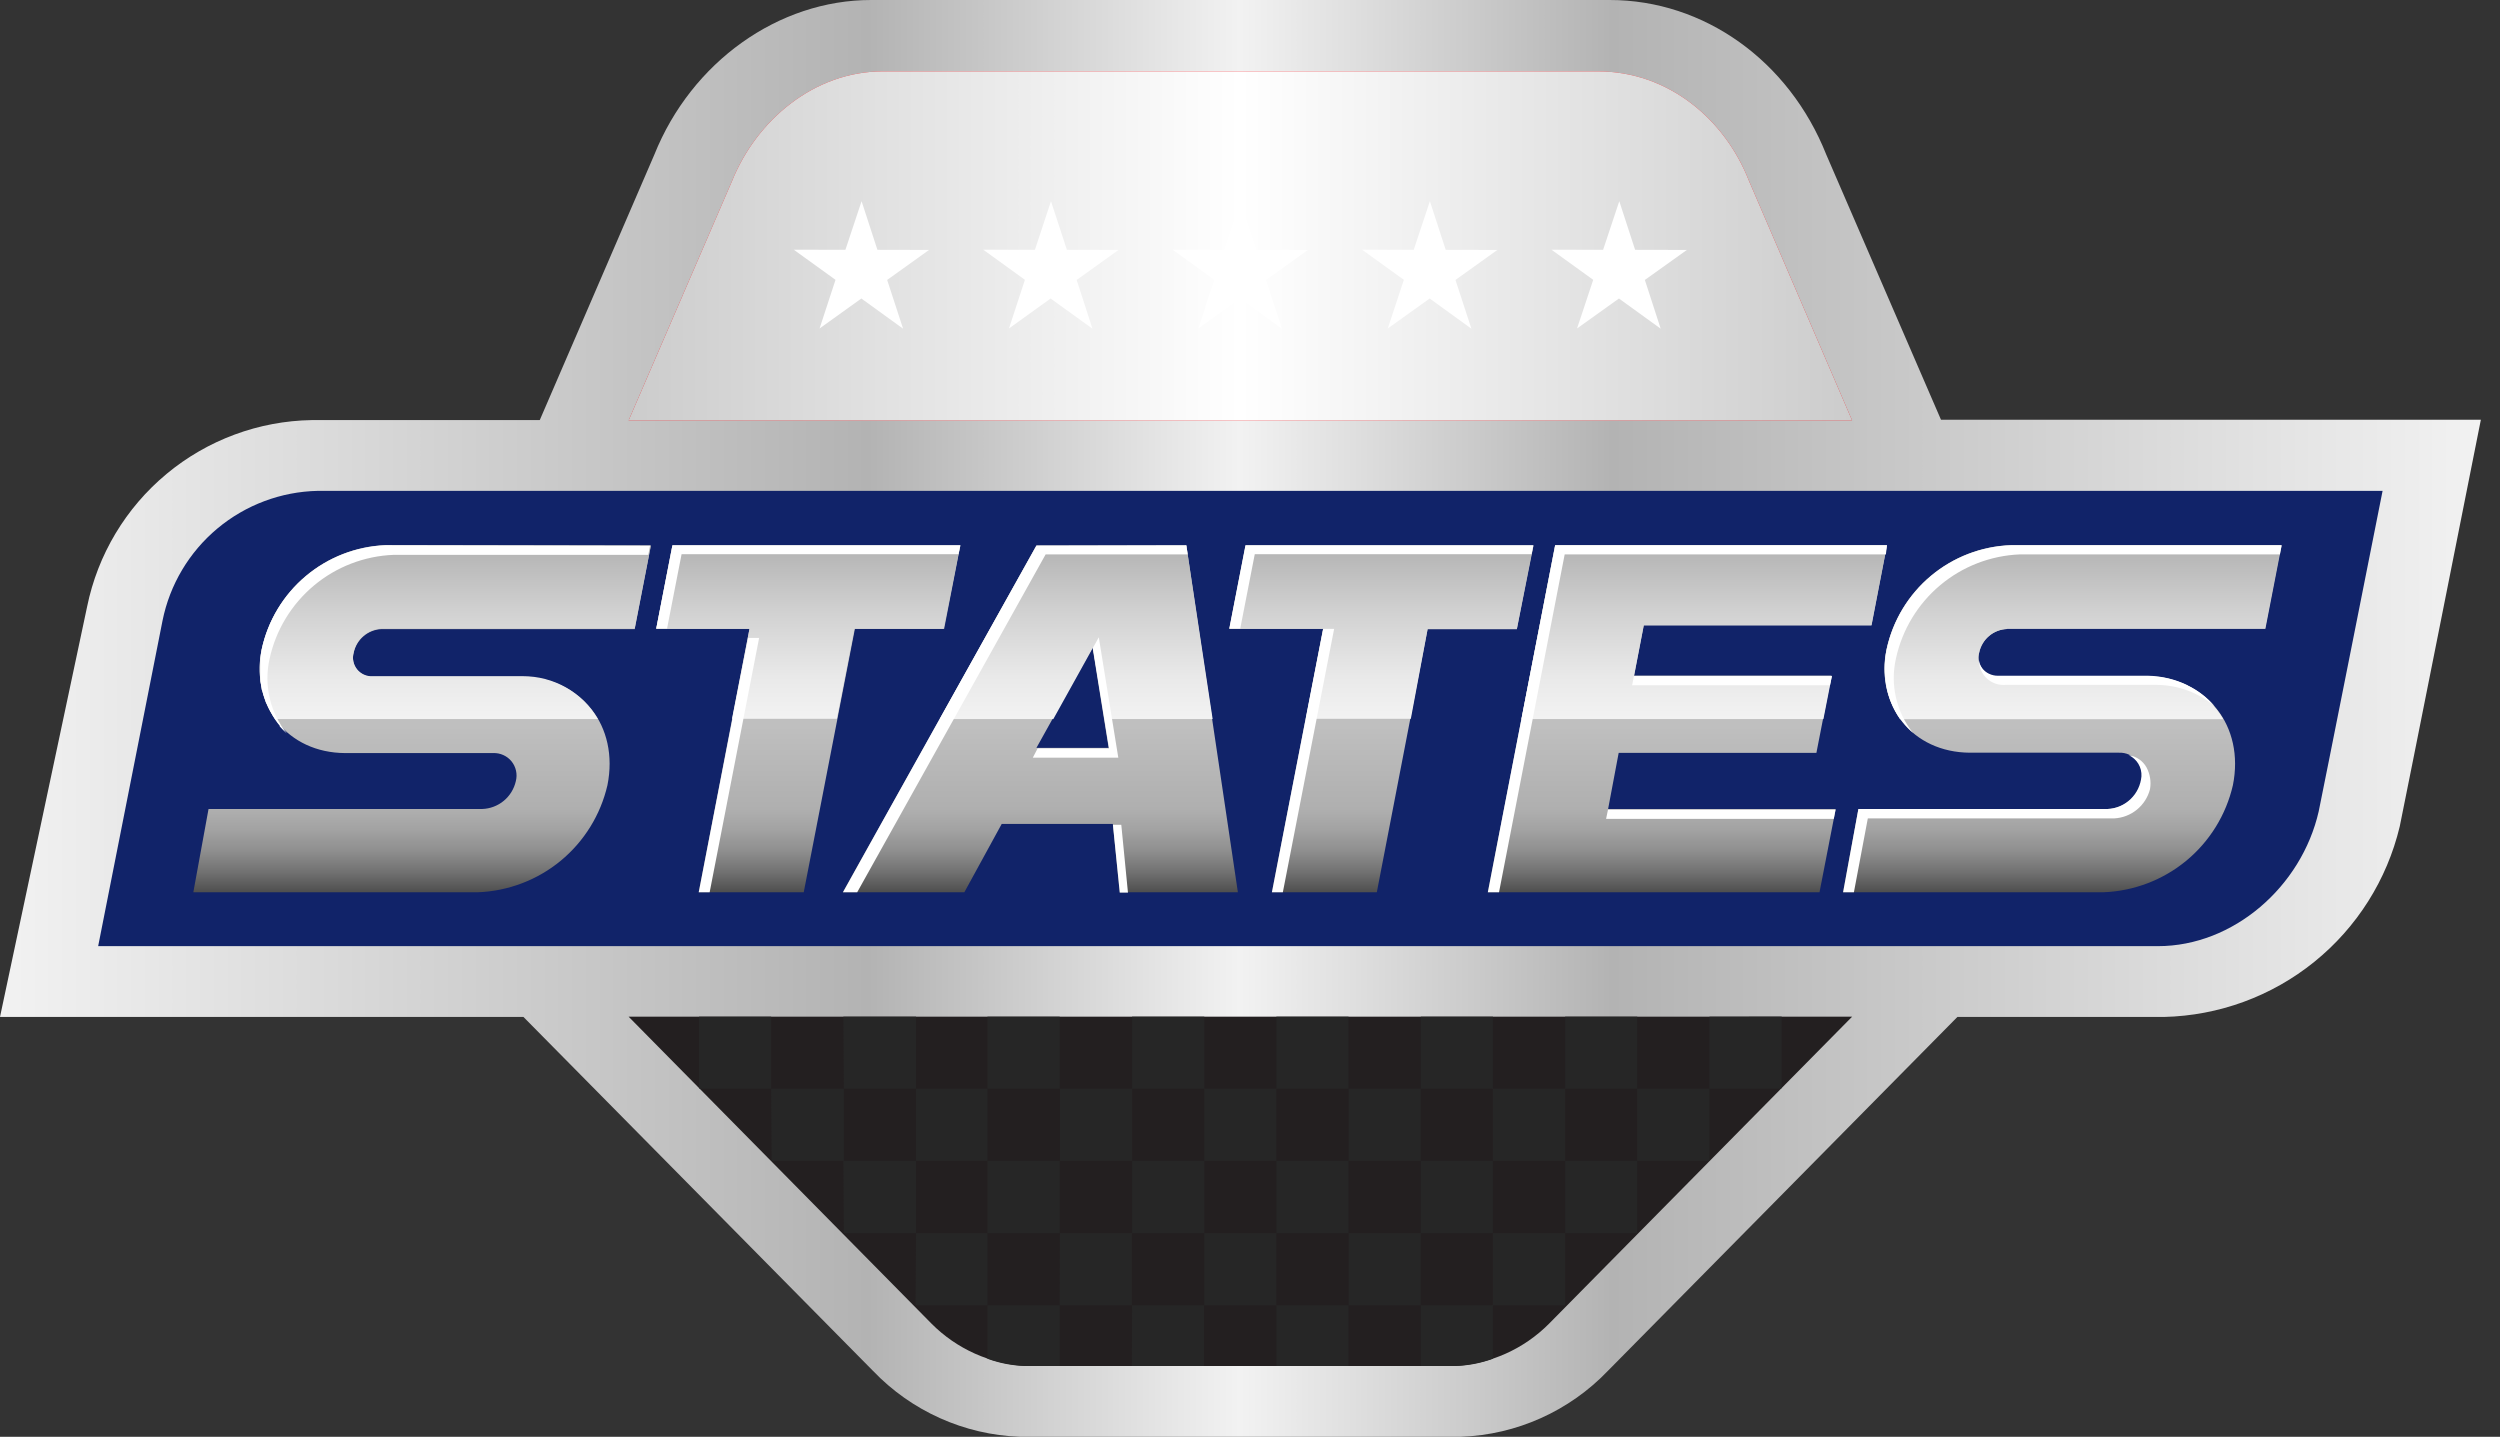 <svg width="87" height="50" viewBox="0 0 87 50" fill="none" xmlns="http://www.w3.org/2000/svg">
<rect x="0" y="0" width="87" height="50" fill="#333333" stroke="none"/>
<g clip-path="url(#clip0)">
<path d="M30.314 0C27.093 0 24.066 2.153 22.771 5.382L18.784 14.619H10.851C9.003 14.649 7.22 15.31 5.798 16.491C4.376 17.672 3.4 19.303 3.031 21.114L0 35.39H18.216L30.376 47.702C31.717 49.105 33.553 49.93 35.493 50H50.84C52.78 49.93 54.616 49.105 55.958 47.702L68.117 35.39H75.308C77.215 35.345 79.053 34.672 80.537 33.473C82.02 32.275 83.066 30.62 83.51 28.765C83.58 28.459 86.334 14.606 86.334 14.606H67.546L63.555 5.382C62.255 2.107 59.294 0 56.016 0H30.314Z" fill="url(#paint0_linear)"/>
<path d="M64.453 14.631L60.859 6.281C60.031 4.173 58.081 2.484 55.601 2.484H30.727C28.322 2.484 26.322 4.194 25.474 6.301L21.876 14.631H64.453Z" fill="#ED1C24"/>
<path style="mix-blend-mode:multiply" d="M64.453 14.631L60.859 6.281C60.031 4.173 58.081 2.484 55.601 2.484H30.727C28.322 2.484 26.322 4.194 25.474 6.301L21.876 14.631H64.453Z" fill="url(#paint1_linear)"/>
<path d="M32.33 8.698L30.534 8.694L29.983 7.001L29.42 8.694L27.623 8.69L29.076 9.738L28.521 11.431L29.975 10.388L31.428 11.439L30.873 9.742L32.33 8.698Z" fill="white"/>
<path d="M38.925 8.698L37.128 8.694L36.574 7.001L36.015 8.694L34.218 8.69L35.667 9.738L35.112 11.431L36.561 10.388L38.018 11.439L37.468 9.742L38.925 8.698Z" fill="white"/>
<path d="M45.516 8.698L43.719 8.694L43.164 7.001L42.605 8.694L40.809 8.69L42.258 9.738L41.699 11.431L43.16 10.388L44.609 11.439L44.059 9.742L45.516 8.698Z" fill="white"/>
<path d="M52.108 8.698L50.311 8.694L49.76 7.001L49.197 8.694L47.4 8.69L48.854 9.738L48.295 11.431L49.752 10.388L51.205 11.439L50.65 9.742L52.108 8.698Z" fill="white"/>
<path d="M58.703 8.698L56.902 8.694L56.351 7.001L55.788 8.694L53.991 8.69L55.444 9.738L54.881 11.431L56.339 10.388L57.792 11.439L57.241 9.742L58.703 8.698Z" fill="white"/>
<path d="M64.453 35.381H21.876L32.421 46.067C33.294 46.943 34.46 47.467 35.696 47.537H50.629C51.865 47.468 53.031 46.945 53.904 46.067L64.453 35.381Z" fill="#231F20"/>
<path d="M41.91 40.399H44.419V37.89H41.91V40.399ZM44.419 42.912H46.928V40.399H44.419V42.912ZM44.419 37.89H46.928V35.381H44.419V37.89ZM46.932 45.421H49.441V42.912H46.932V45.421ZM39.397 42.912H41.91V40.399H39.397V42.912ZM39.397 37.89H41.91V35.381H39.397V37.89ZM41.91 45.421H44.419V42.912H41.91V45.421ZM51.954 40.399H54.467V37.89H51.954V40.399ZM54.467 42.912H56.976V40.399H54.467V42.912ZM54.467 37.89H56.976V35.381H54.467V37.89ZM46.932 40.399H49.441V37.89H46.932V40.399ZM56.976 40.399H59.489V37.89H56.976V40.399ZM36.884 40.399H39.397V37.89H36.884V40.399ZM49.445 42.912H51.954V40.399H49.445V42.912ZM49.445 37.89H51.954V35.381H49.445V37.89ZM44.419 47.537H46.928V45.421H44.419V47.537ZM34.363 47.284C34.787 47.441 35.235 47.526 35.688 47.537H36.876V45.421H34.363V47.284ZM39.389 47.537H41.902V45.421H39.397L39.389 47.537ZM36.876 45.421H39.389V42.912H36.884L36.876 45.421ZM24.327 37.865L24.352 37.89H26.836V35.381H24.327V37.865ZM49.445 47.537H50.629C51.082 47.527 51.53 47.441 51.954 47.284V45.421H49.445V47.537ZM59.489 35.381V37.89H61.973L62.002 37.861V35.377L59.489 35.381ZM51.954 45.421H54.467V42.912H51.954V45.421ZM31.862 45.421H34.363V42.912H31.879L31.862 45.421ZM34.363 42.912H36.876V40.399H34.363V42.912ZM34.363 37.89H36.876V35.381H34.363V37.89ZM31.879 40.399H34.363V37.89H31.879V40.399ZM26.853 40.399H29.366V37.89H26.836L26.853 40.399ZM29.366 37.89H31.879V35.381H29.349L29.366 37.89ZM29.366 42.912H31.879V40.399H29.349L29.366 42.912Z" fill="#262626"/>
<path d="M5.656 21.599L3.416 32.926H75.098C77.722 32.926 80.095 30.856 80.691 28.235C80.761 27.925 82.914 17.082 82.914 17.082H11.059C9.779 17.109 8.547 17.572 7.565 18.392C6.583 19.213 5.909 20.344 5.656 21.599Z" fill="#112369"/>
<path d="M53.366 18.986H43.343L42.779 21.885H46.042L44.262 31.051H47.913L49.681 21.893H52.786L53.366 18.986ZM32.856 21.885L33.419 18.986H23.4L22.837 21.885H26.082L24.315 31.051H27.97L29.751 21.881L32.856 21.885ZM36.068 18.986L29.332 31.051H33.559L34.859 28.674H38.726L38.967 31.051H43.078L41.285 18.986H36.068ZM36.068 26.025L38.018 22.522L38.581 26.025H36.068ZM56.33 26.199H63.211L63.737 23.508H56.864L57.204 21.748H65.128L65.666 18.966H54.119L51.776 31.051H63.319L63.882 28.153H55.962L56.33 26.199ZM69.835 21.868H78.823L79.386 18.97H69.968C68.95 19.009 67.975 19.384 67.194 20.038C66.413 20.691 65.871 21.585 65.654 22.58C65.264 24.572 66.556 26.182 68.552 26.194H73.739C73.861 26.189 73.983 26.212 74.094 26.263C74.205 26.313 74.303 26.389 74.38 26.484C74.456 26.579 74.51 26.691 74.535 26.81C74.56 26.93 74.557 27.053 74.526 27.172C74.468 27.444 74.32 27.688 74.106 27.866C73.892 28.044 73.624 28.145 73.346 28.153H64.672L64.138 31.051H73.193C74.25 31.013 75.266 30.627 76.082 29.954C76.897 29.28 77.468 28.356 77.705 27.325C78.119 25.255 76.79 23.599 74.758 23.549H69.529C69.426 23.553 69.323 23.534 69.229 23.491C69.136 23.448 69.053 23.383 68.99 23.302C68.926 23.222 68.882 23.127 68.862 23.026C68.842 22.924 68.846 22.82 68.875 22.721C68.919 22.493 69.04 22.287 69.216 22.136C69.393 21.984 69.615 21.898 69.847 21.889L69.835 21.868ZM13.393 18.97C12.379 19.016 11.409 19.396 10.633 20.051C9.858 20.707 9.322 21.6 9.108 22.593C8.719 24.584 10.011 26.194 12.006 26.207H17.161C17.283 26.202 17.404 26.225 17.516 26.276C17.627 26.326 17.725 26.401 17.802 26.496C17.879 26.591 17.932 26.703 17.958 26.822C17.984 26.942 17.982 27.066 17.951 27.184C17.891 27.452 17.743 27.693 17.531 27.869C17.319 28.044 17.055 28.144 16.78 28.153H7.257L6.728 31.051H16.627C17.684 31.012 18.699 30.626 19.515 29.953C20.33 29.279 20.901 28.355 21.139 27.325C21.553 25.255 20.224 23.599 18.192 23.549H12.967C12.863 23.554 12.76 23.535 12.666 23.492C12.572 23.45 12.489 23.385 12.425 23.304C12.36 23.223 12.316 23.128 12.296 23.027C12.276 22.925 12.28 22.82 12.308 22.721C12.354 22.494 12.476 22.289 12.652 22.139C12.828 21.989 13.05 21.902 13.281 21.893H22.087L22.65 18.995L13.393 18.97Z" fill="url(#paint2_linear)"/>
<path d="M65.128 21.769L65.666 18.986H54.119L52.947 25.023H63.455L63.749 23.528H56.864L57.203 21.769H65.128ZM36.068 18.986L32.706 25.023H36.656L38.035 22.539L38.449 25.023H42.2L41.285 18.986H36.068ZM69.847 21.885H78.835L79.399 18.986H69.967C68.95 19.025 67.974 19.401 67.194 20.054C66.413 20.708 65.871 21.602 65.653 22.597C65.56 23.012 65.554 23.442 65.634 23.86C65.715 24.279 65.881 24.676 66.121 25.027H77.37C77.103 24.57 76.721 24.192 76.262 23.93C75.802 23.669 75.282 23.533 74.753 23.537H69.529C69.426 23.541 69.323 23.521 69.229 23.478C69.135 23.436 69.053 23.371 68.989 23.29C68.925 23.209 68.882 23.114 68.862 23.013C68.842 22.912 68.846 22.808 68.874 22.708C68.922 22.483 69.043 22.279 69.219 22.131C69.396 21.982 69.617 21.897 69.847 21.889V21.885ZM43.351 18.986L42.788 21.885H46.05L45.446 25.015H49.097L49.681 21.893H52.786L53.353 18.995L43.351 18.986ZM33.414 18.986H23.4L22.837 21.885H26.082L25.474 25.015H29.125L29.734 21.885H32.839L33.414 18.986ZM13.401 18.986C12.388 19.03 11.418 19.407 10.641 20.059C9.864 20.711 9.325 21.602 9.108 22.593C9.016 23.008 9.01 23.438 9.09 23.856C9.171 24.274 9.336 24.671 9.576 25.023H20.808C20.541 24.566 20.159 24.188 19.7 23.926C19.24 23.665 18.72 23.529 18.191 23.532H12.966C12.863 23.538 12.76 23.518 12.666 23.476C12.572 23.433 12.489 23.369 12.424 23.288C12.36 23.207 12.316 23.111 12.296 23.01C12.275 22.909 12.28 22.804 12.308 22.704C12.354 22.477 12.475 22.272 12.652 22.122C12.828 21.972 13.05 21.886 13.281 21.876H22.087L22.65 18.978H13.405L13.401 18.986Z" fill="url(#paint3_linear)"/>
<path d="M36.069 18.986L29.333 31.051H29.83L36.388 19.293H41.331L41.285 18.974L36.069 18.986ZM24.315 31.051H24.696L26.418 22.199H26.038L24.315 31.051ZM33.423 18.974H23.4L22.837 21.872H23.214L23.719 19.285H33.357L33.423 18.974ZM13.588 18.974H13.41C12.394 19.016 11.42 19.394 10.642 20.049C9.863 20.704 9.324 21.598 9.109 22.593C9.088 22.701 9.072 22.81 9.063 22.92C9.061 22.943 9.061 22.966 9.063 22.99C9.063 23.089 9.063 23.193 9.063 23.288V23.367C9.063 23.454 9.063 23.532 9.063 23.615C9.061 23.647 9.061 23.679 9.063 23.71L9.1 23.93C9.1 23.971 9.1 24.008 9.129 24.046C9.146 24.119 9.166 24.191 9.191 24.261C9.204 24.306 9.219 24.35 9.237 24.393C9.237 24.431 9.266 24.464 9.282 24.501C9.317 24.583 9.356 24.663 9.398 24.741C9.407 24.762 9.418 24.781 9.432 24.799C9.516 24.961 9.617 25.114 9.734 25.255C9.734 25.255 9.734 25.255 9.734 25.279C9.811 25.366 9.894 25.448 9.982 25.524C9.693 25.163 9.489 24.742 9.385 24.292C9.281 23.842 9.28 23.374 9.382 22.924C9.599 21.928 10.142 21.033 10.923 20.378C11.705 19.724 12.681 19.348 13.7 19.309H22.56L22.622 18.991L13.588 18.974ZM69.976 18.974C68.958 19.011 67.982 19.386 67.2 20.039C66.419 20.693 65.878 21.589 65.662 22.584C65.583 22.949 65.569 23.324 65.621 23.694C65.701 24.396 66.041 25.043 66.573 25.507C66.285 25.146 66.082 24.725 65.979 24.275C65.876 23.825 65.877 23.357 65.981 22.907C66.199 21.912 66.74 21.017 67.521 20.363C68.302 19.709 69.277 19.333 70.295 19.293H79.341L79.403 18.974H69.976ZM63.683 23.847L63.75 23.528H56.861L56.798 23.847H63.683ZM76.129 23.847C75.701 23.64 75.233 23.526 74.758 23.516H69.529C69.42 23.517 69.313 23.493 69.215 23.445C69.123 23.402 69.043 23.336 68.982 23.255C68.922 23.173 68.882 23.078 68.867 22.977C68.866 23.096 68.891 23.214 68.938 23.323C68.986 23.431 69.055 23.529 69.142 23.61C69.229 23.69 69.332 23.752 69.445 23.791C69.557 23.829 69.676 23.844 69.794 23.834H75.077C75.804 23.845 76.506 24.105 77.064 24.572C76.807 24.268 76.488 24.023 76.129 23.851V23.847ZM44.262 31.051H44.643L46.428 21.885H46.047L44.262 31.051ZM65.666 18.974H54.12L51.776 31.051H52.166L54.451 19.293H65.629L65.666 18.974ZM35.941 26.368H38.917L38.238 22.178L38.031 22.551L38.594 26.045H36.11L35.941 26.368ZM74.083 26.281C74.222 26.346 74.338 26.451 74.416 26.582C74.495 26.714 74.531 26.866 74.522 27.018C74.496 27.318 74.363 27.597 74.147 27.806C73.931 28.015 73.646 28.138 73.346 28.153H64.673L64.139 31.051H64.516L65 28.48H73.578C73.866 28.464 74.142 28.358 74.365 28.175C74.588 27.993 74.748 27.744 74.82 27.465C74.866 27.203 74.822 26.934 74.696 26.7C74.632 26.588 74.544 26.492 74.438 26.42C74.332 26.348 74.21 26.3 74.083 26.281ZM55.892 28.496H63.816L63.878 28.177H55.958L55.892 28.496ZM53.362 18.974H43.343L42.78 21.872H43.161L43.666 19.285H53.3L53.362 18.974ZM38.731 28.703L38.967 31.063H39.253L39.021 28.703H38.731Z" fill="white"/>
</g>
<defs>
<linearGradient id="paint0_linear" x1="0" y1="25.002" x2="86.329" y2="25.002" gradientUnits="userSpaceOnUse">
<stop stop-color="#F2F2F2"/>
<stop offset="0.35" stop-color="#B3B3B3"/>
<stop offset="0.5" stop-color="#F2F2F2"/>
<stop offset="0.65" stop-color="#B3B3B3"/>
<stop offset="1" stop-color="#F2F2F2"/>
</linearGradient>
<linearGradient id="paint1_linear" x1="21.876" y1="8.545" x2="64.453" y2="8.545" gradientUnits="userSpaceOnUse">
<stop stop-color="#CCCCCC"/>
<stop offset="0.5" stop-color="white"/>
<stop offset="1" stop-color="#CCCCCC"/>
</linearGradient>
<linearGradient id="paint2_linear" x1="43.061" y1="31.08" x2="43.061" y2="18.982" gradientUnits="userSpaceOnUse">
<stop stop-color="#4D4D4D"/>
<stop offset="0.06" stop-color="#717171"/>
<stop offset="0.12" stop-color="#8E8E8E"/>
<stop offset="0.18" stop-color="#A2A2A2"/>
<stop offset="0.24" stop-color="#AFAFAF"/>
<stop offset="0.3" stop-color="#B3B3B3"/>
<stop offset="0.48" stop-color="#BFBFBF"/>
</linearGradient>
<linearGradient id="paint3_linear" x1="44.212" y1="24.981" x2="44.212" y2="19.02" gradientUnits="userSpaceOnUse">
<stop stop-color="#F2F2F2"/>
<stop offset="0.24" stop-color="#E9E9E9"/>
<stop offset="0.62" stop-color="#D1D1D1"/>
<stop offset="1" stop-color="#B3B3B3"/>
</linearGradient>
<clipPath id="clip0">
<rect width="86.329" height="50" fill="white"/>
</clipPath>
</defs>
</svg>

